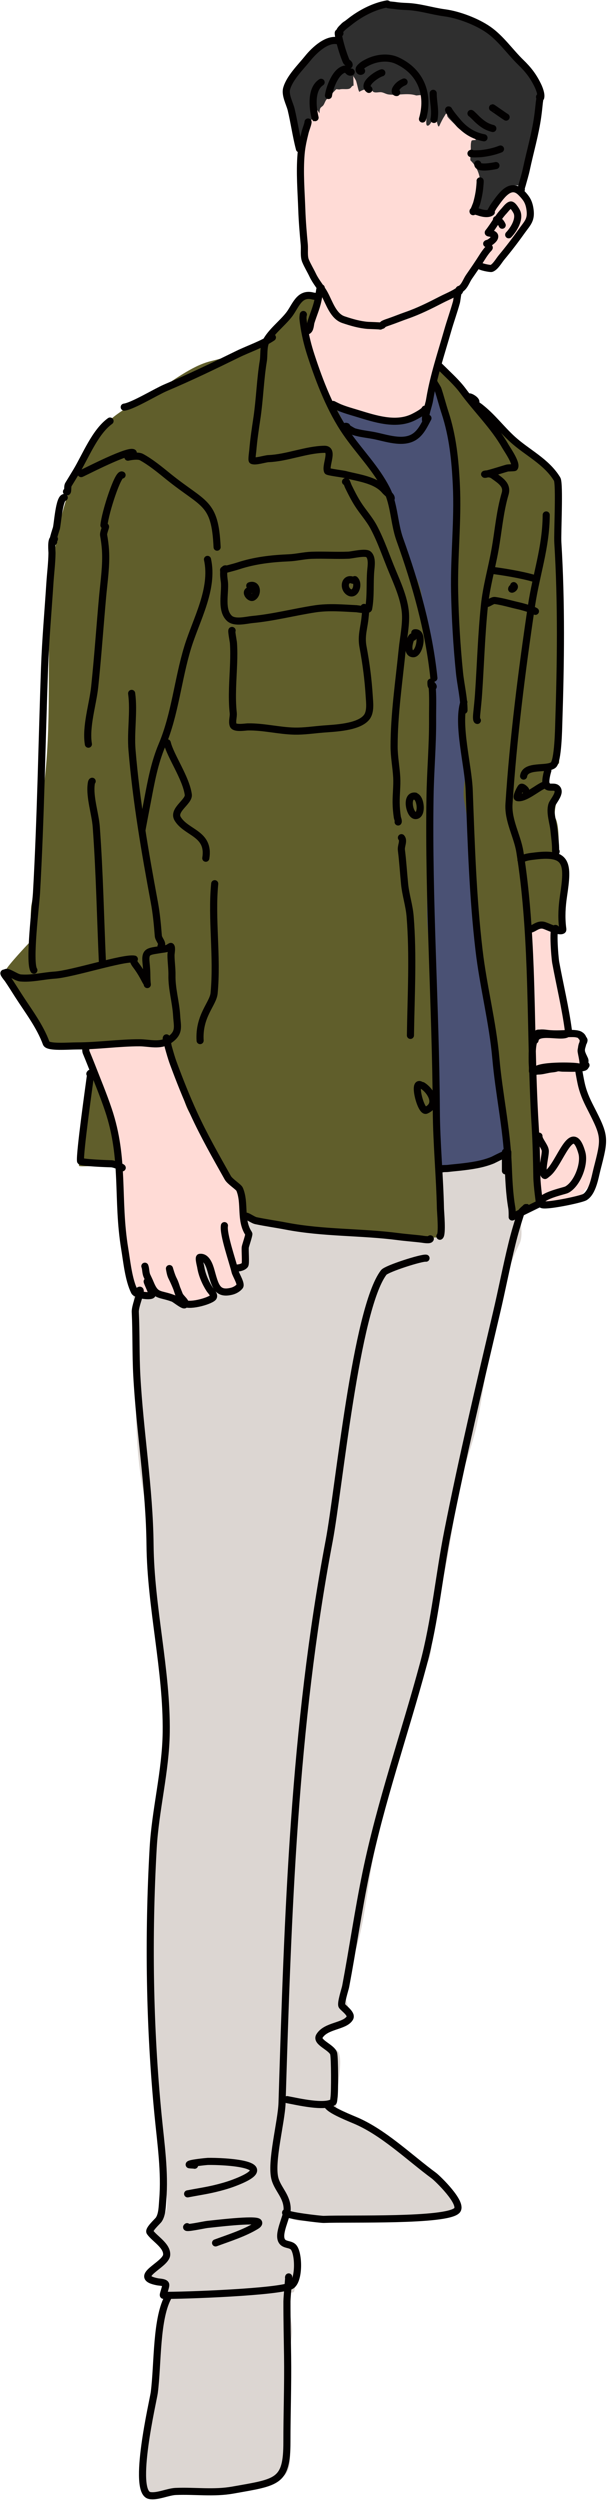 <?xml version="1.0" encoding="UTF-8" standalone="no"?><svg xmlns="http://www.w3.org/2000/svg" xmlns:xlink="http://www.w3.org/1999/xlink" clip-rule="evenodd" fill="#000000" fill-rule="evenodd" height="1424.5" preserveAspectRatio="xMidYMid meet" stroke-linecap="round" stroke-linejoin="round" stroke-miterlimit="1.5" version="1" viewBox="-0.2 -0.2 347.2 1424.5" width="347.2" zoomAndPan="magnify"><g><g id="change1_1"><path d="M899.844,1369.64C899.158,1367.23 902.116,1361.81 900.598,1360.29C900.089,1359.78 885.83,1360.64 890.811,1355.66C893.41,1353.06 900.241,1347.1 901.628,1344.33C904.108,1339.37 892.7,1335.23 891.326,1332.48C889.885,1329.59 898.788,1321.41 900.083,1320.12C904.279,1315.92 897.678,1288.69 897.212,1278.62C894.432,1269.72 894.272,1253.53 894.272,1247.83C894.272,1212.41 890.359,1177.42 890.359,1141.53C890.359,1112.19 905.428,1045.94 900.142,1024.8C893.648,998.826 897.506,970.56 891.012,944.584C888.32,933.819 890.577,922.194 888.403,911.324C882.109,879.853 883.838,850.667 883.838,818.718C883.838,804.53 880.118,789.779 881.881,775.676C884.97,750.967 893.66,688.354 904.707,670.68C923.599,640.452 960.754,616.548 997.312,619.16C1011.77,620.193 1026.44,627.419 1040.35,630.898C1045.95,632.296 1084.39,629.94 1085.35,630.898C1092.48,638.026 1101.66,662.826 1101.66,673.94L1036.09,709.229C1045.05,707.401 1054.75,710.717 1063.83,709.809C1072.97,708.895 1102.14,695.767 1107.53,706.548C1112.66,716.824 1106.19,737.983 1103.61,748.286C1102.09,754.385 1105.1,762.262 1102.31,767.85C1087.74,796.981 1084.75,837.365 1078.18,870.238C1075.79,882.163 1070.78,893.528 1068.4,905.455C1063.68,929.021 1061.75,952.777 1054.05,975.887C1051.19,984.451 1054.13,997.89 1050.14,1005.89C1034.92,1036.32 1029.41,1075.11 1020.79,1109.58C1014.82,1133.45 1014.8,1160.69 1004.49,1181.32C1000.9,1188.48 1003.1,1202.11 1007.1,1206.1C1007.38,1206.38 1008.29,1206.32 1007.75,1207.4C1005.67,1211.56 993.11,1213.56 989.487,1217.18C986.837,1219.83 998.417,1226.57 999.269,1228.27C1001.92,1233.58 997.964,1249.96 997.964,1257.62C997.964,1257.88 998.137,1259.4 997.964,1259.57C997.65,1259.88 997.294,1260.13 996.901,1260.33C1002.26,1263.94 1009.62,1266.29 1014.92,1270.26C1017.48,1272.18 1020.82,1273.18 1023.17,1274.94C1032.47,1281.92 1042.18,1288.15 1050.38,1296.35C1056.84,1302.82 1068.69,1308.53 1065.09,1319.32C1064.3,1321.72 1059.79,1321.63 1057.96,1322C1051.24,1323.34 1044.29,1322 1037.44,1322C1031.34,1322 1025.09,1324.44 1018.93,1323.56C1014.3,1322.9 1008.43,1321.56 1003.77,1322.22C998.402,1322.99 992.846,1322.57 987.488,1323.34C983.625,1323.89 978.861,1324.86 975,1324.01C972.84,1323.53 970.632,1322.27 968.486,1320.74C966.719,1326.44 964.431,1333.47 966.528,1335.57C969.531,1338.57 972.274,1337.27 974.77,1342.26C977.07,1346.87 974.38,1364.61 973.74,1364.93C973.195,1365.2 972.179,1365.31 970.829,1365.3C970.893,1366.9 970.763,1368.61 970.763,1369.5C970.763,1376.5 973.434,1382.92 972.547,1390.02C971.073,1401.8 968.608,1415.74 970.317,1427.7C971.615,1436.79 971.655,1445.04 971.655,1454.24C971.655,1458.83 972.028,1464.38 969.425,1468.29C967.86,1470.64 962.9,1472.87 960.505,1474.31C957.95,1475.84 954.403,1474.51 951.584,1474.98C946.148,1475.89 940.471,1476.34 935.082,1477.88C930.353,1479.23 924.672,1480.82 919.694,1480.11C915.808,1479.55 910.707,1477.54 906.76,1478.33C904.301,1478.82 901.887,1479.25 899.401,1479.66C896.653,1480.12 892.99,1483.04 889.812,1481.45C887.284,1480.18 887.359,1475.95 887.359,1473.64C887.359,1466.41 886.803,1459.7 888.251,1452.46C891.192,1437.75 894.343,1422.98 895.833,1408.08C896.402,1402.38 894.517,1395.93 895.61,1390.46C896.9,1384.01 899.745,1376.3 899.844,1369.64ZM952.008,1363.65C950.004,1363.91 948,1364.15 946.009,1364.15C944.6,1364.15 943.19,1364.1 941.782,1364.03C941.962,1363.99 942.141,1363.94 942.32,1363.9C944.574,1363.34 948.105,1363.38 952.008,1363.65ZM981.771,1257.43C976.341,1255.3 971.291,1253.26 969.376,1254.91C970.89,1255.26 973.091,1255.63 973.662,1255.77C976.548,1256.49 979.078,1257.08 981.771,1257.43Z" fill="#dcd6d2" transform="translate(-806.436 -59.11)"/></g><g id="change2_1"><path d="M1067.98,294.642C1064.56,292.23 1062.76,278.609 1058.65,274.504C1053.47,269.324 1051.02,290.673 1050.12,291.572C1049.8,291.888 1050.44,293.153 1050.12,293.469C1045.75,297.838 1034.82,294.541 1030.68,298.684C1028.06,301.31 1011.52,292.456 1008.87,291.572C1000.77,288.872 978.32,278.208 969.519,281.142C964,282.981 960.771,289.596 957.666,293.943C954.461,298.431 951.439,306.526 950.08,311.96C946.105,327.859 954.446,349.688 953.399,366.958C952.311,384.916 947.722,402.527 947.235,420.534C946.405,451.246 950.523,481.039 951.977,511.566C952.667,526.063 952.764,540.907 955.77,555.185C960.003,575.294 972.174,591.124 978.528,610.184C984.14,627.02 987.71,643.787 992.277,660.915C997.786,681.575 1010.89,704.086 1027.36,717.81C1032.52,722.106 1040.44,724.247 1044.43,728.241C1044.54,728.352 1044.75,728.241 1044.9,728.241C1053.47,728.241 1063.24,726.079 1070.98,723.499C1082.25,719.743 1100.53,718.785 1104.64,706.431C1105.61,703.523 1102.21,699.326 1101.8,696.474C1100.2,685.254 1100,673.697 1098.48,662.337C1094.94,635.821 1091.47,609.198 1088.52,582.685C1086.97,568.675 1081.41,555.626 1081.41,541.436C1081.41,513.761 1080.63,486.207 1081.89,458.464C1082.96,434.78 1087.38,411.177 1084.73,387.345" fill="#4a5174" transform="translate(-806.436 -59.11)"/></g><g id="change3_1"><path d="M827.484,641.252C823.77,633.85 815.231,629.155 812.606,621.28C811.826,618.941 808.405,613.938 809.627,611.494C811.014,608.721 821.57,597.424 822.817,596.177C823.564,595.43 823.625,577.244 824.093,574.904C827.527,557.738 825.297,539.526 828.773,522.147C842.979,451.119 818.866,370.653 861.108,307.289C870.048,293.879 881.565,290.08 894.72,282.187C904.176,276.513 915.218,267.49 926.204,264.743C936.556,262.155 945.83,259.761 955.135,256.659C959.512,255.2 973.676,235.745 975.983,231.132C977.026,229.046 986.317,226.575 988.321,228.579C989.355,229.612 984.889,237.543 984.067,238.365L984.344,237.656C985.586,234.751 986.859,232.116 987.47,230.281C987.723,229.521 987.04,229.942 987.051,230.739L984.344,237.656C982.119,242.861 979.991,248.935 981.939,252.83C984.191,257.335 985.284,263.715 987.045,268.998C990.078,278.096 996.332,287.998 1000.66,296.653C1008.21,311.751 1019.93,324.989 1027.04,339.199C1034.47,354.062 1035.42,371.697 1043.21,387.276C1050.67,402.215 1045.76,423.012 1052.99,437.48C1055.44,442.378 1053.42,455.714 1053.42,461.306C1053.42,483.797 1052.72,505.806 1050.86,528.104C1050.61,531.149 1050.34,534.524 1049.9,537.962C1049.95,539.689 1049.97,541.424 1049.97,543.164L1049.97,544.611C1049.86,543.737 1049.73,542.917 1049.73,542.445C1049.73,541.497 1049.71,540.504 1049.69,539.483L1049.69,539.489L1049.73,547.958C1049.83,547.861 1049.9,547.729 1049.96,547.57C1049.91,557.763 1049.73,567.853 1049.73,578.16C1049.73,586.867 1050.67,595.552 1051.89,604.048C1052.46,608.085 1051.57,612.299 1052.37,616.273C1054.14,625.142 1051.06,634.927 1052.85,643.838C1053.43,646.788 1052.61,650.218 1052.61,653.186C1052.61,661.123 1052.37,670.46 1054.28,678.115C1055.07,681.25 1054.28,685.967 1054.28,689.141C1054.28,694.448 1054.59,699.944 1055.24,705.201C1055.74,709.197 1054.58,713.458 1055.24,717.426C1057.09,728.528 1058.12,740.422 1058.12,751.703C1058.12,753.251 1059.86,760.745 1058.6,762.01C1054.66,765.952 1050.75,762.968 1045.89,762.968C1034.91,762.968 1024.81,764.17 1014.25,761.53C1008,759.968 1001.02,761.855 994.599,760.571C981.211,757.894 965.588,757.933 952.651,753.62C950.823,753.011 948.53,751.799 946.898,750.984C946.044,750.556 944.633,751.354 944.022,750.744C942.655,749.377 940.394,746.578 937.79,745.71C925.19,741.51 913.507,737.321 899.917,737.321C888.734,737.321 878.275,728.861 871.393,721.98C870.91,721.497 867.795,722.124 867.318,722.22C863.754,722.933 859.466,723.418 855.813,723.418C855.46,723.418 851.259,723.64 851.259,723.178C851.259,720.846 850.076,717.074 850.539,713.83C852.502,700.095 854.324,685.989 857.491,673.321C858.409,669.647 859.02,665.821 859.648,662.055C859.75,661.442 860.413,658.266 859.888,657.741C853.786,651.639 839.883,659.004 833.041,655.583C831.123,654.624 830.608,651.058 829.925,649.351C829.098,647.283 828.184,645.339 827.768,643.119C827.653,642.504 827.559,641.881 827.484,641.252ZM1049.97,544.611C1050.1,545.707 1050.2,546.887 1049.96,547.57C1049.96,546.585 1049.97,545.598 1049.97,544.611ZM1070.96,281.508L1071.72,281.677C1071.48,281.677 1071.22,281.618 1070.96,281.508ZM1053.07,277.667C1050.7,277.102 1055.52,263.537 1057.83,268.142C1057.86,268.202 1057.88,268.261 1057.91,268.321L1057.95,268.321C1058.67,268.321 1059.61,268.223 1060.15,268.761C1061.19,269.807 1061.97,270.999 1062.67,272.238C1065.67,275.685 1068.68,280.547 1070.96,281.508L1068.95,281.057C1069.92,282.061 1070.89,283.05 1071.8,284.038C1072.81,285.143 1074.39,286.058 1074.44,287.428L1076.02,290.125C1083.94,297.314 1092.67,304.061 1099.85,311.24C1108.33,319.714 1119.54,321.766 1124.79,332.255C1127.25,337.185 1125.5,348.081 1125.5,353.626C1125.5,367.38 1126.21,380.88 1126.21,394.587C1126.21,399.793 1127.48,407.156 1125.86,412.04C1124.43,416.324 1126.95,421.889 1125.86,426.287C1123.44,435.943 1124.79,447.873 1124.79,457.987C1124.79,461.131 1123.45,466.09 1124.43,469.029C1126.11,474.056 1126.06,484.255 1124.79,489.331C1124.59,490.139 1125.4,493.352 1124.79,493.962C1123.24,495.506 1119.32,497.291 1117.66,498.948C1112.34,504.268 1123.67,508.161 1124.08,508.565C1125.76,510.25 1121,521.287 1123.01,525.306C1124.82,528.941 1124.79,537.737 1124.79,541.69C1124.79,542.712 1124.14,547.451 1124.79,548.101C1130.64,553.952 1129.06,556.793 1129.06,566.979C1129.06,572.383 1128.35,577.774 1128.35,583.007C1128.35,585.512 1127.64,590.487 1127.64,590.487C1127.64,590.487 1122.99,587.451 1120.51,586.213C1116.83,584.373 1110.19,586.923 1107.69,589.418C1107.3,589.811 1107.11,590.409 1107.06,591.155C1108.97,596.819 1110.11,603.421 1109.55,607.885C1108.81,613.828 1108.89,620.438 1109.55,626.418C1110.78,637.481 1108.84,648.914 1110.22,659.955C1112.55,678.601 1115.33,696.744 1112.64,715.555C1111.67,722.33 1112.24,730.456 1113.08,737.177C1113.23,738.314 1115.06,742.926 1113.97,744.017C1111.16,746.823 1105.24,749.869 1100.95,751.298C1098.26,752.195 1098.9,745.105 1098.52,743.576C1096.06,733.738 1097.33,723.4 1095.65,713.349C1094,703.402 1094.04,693.141 1092.79,683.122C1090.68,666.273 1087.15,649.529 1085.06,632.817C1083.99,624.189 1082.51,615.933 1081.09,607.444C1080.71,605.182 1079.93,602.925 1079.5,600.61C1079.04,599.914 1078.69,599.154 1078.48,598.323C1077.26,593.408 1079.12,587.622 1078.13,582.651C1073.77,560.848 1075.38,537.922 1071,516.045C1069.18,506.932 1073.57,497.18 1071.72,487.907C1069.49,476.775 1071.13,465.172 1069.22,453.713C1066.64,438.195 1063.35,417.731 1066.02,401.71C1067.76,391.268 1067.81,370.797 1066.02,360.037C1064.09,348.46 1069.06,336.057 1066.73,324.419C1063.57,308.622 1062.71,288.339 1052.84,278.472C1052.77,278.4 1052.88,278.081 1053.07,277.667C1053.22,277.703 1053.39,277.687 1053.6,277.611L1054.48,277.809C1054.46,277.487 1054.48,277.147 1054.54,276.784C1054.75,275.54 1054.68,273.933 1054.79,272.453C1054.59,273.603 1054.43,274.758 1054.26,275.266C1054.16,275.583 1053.45,276.822 1053.07,277.667Z" fill="#605e2b" transform="translate(-806.436 -59.11)"/></g><g id="change4_1"><path d="M1078.57,213.13L1080.65,210.733C1080.18,210.731 1074.1,214.781 1074.1,215.256C1074.1,215.432 1076.47,214.189 1078.57,213.13L1069.37,223.717C1067.28,225.808 1060.63,247.845 1056.15,266.167C1052.76,280.02 1051.62,291.335 1048.97,292.659C1047.04,293.625 1044.37,295.752 1042.11,296.505C1038.9,297.577 1034.81,297.482 1031.75,299.013C1030.42,299.675 1025.1,297.933 1023.55,297.675C1014.43,296.155 1004.22,293.108 996.299,289.148C994.049,288.023 993.223,283.865 991.952,281.959C990.594,279.921 990.358,277.394 988.943,275.271C986.265,271.254 983.872,265.802 982.924,261.059C982.447,258.674 980.128,252.272 981.252,250.024C982.333,247.861 984.597,246.174 985.264,243.503C985.756,241.537 985.834,239.818 986.268,237.651C986.894,234.518 987.978,231.438 988.608,228.288C988.777,227.444 989.402,225.362 988.943,224.443C988.121,222.798 987.95,220.863 986.769,219.092C984.89,216.273 982.491,213.448 981.419,210.231C979.719,205.131 980.207,198.945 979.245,193.177C978.452,188.418 979.257,183.558 978.577,178.798C977.882,173.939 977.966,168.142 978.911,163.416C980.04,157.769 978.179,151.63 979.58,146.027C980.281,143.222 979.287,137.959 978.409,135.326C977.78,133.439 979.046,130.306 979.412,128.471C980.605,122.508 979.938,116.044 982.422,110.247C984.009,106.543 987.459,103.702 990.113,100.717C995.809,94.309 1002.82,86.267 1010.85,82.826C1018.09,79.724 1023.41,80.565 1031.08,81.154C1046.87,82.369 1064.24,87.599 1077.39,96.704C1080.76,99.035 1083.55,102.533 1086.42,105.398C1090.77,109.744 1093.6,113.924 1096.45,119.275C1097.84,121.888 1099.45,124.056 1099.8,127.134C1100.93,137.32 1099.37,147.227 1098.12,157.229C1097.87,159.291 1097.86,161.398 1097.45,163.416C1097.37,163.859 1096.78,165.58 1097.12,165.924C1098.03,166.833 1100.96,166.59 1102.3,167.261C1103.47,167.846 1105.37,170.224 1105.98,171.441C1106.61,172.699 1108.06,173.428 1108.66,174.618C1110.28,177.861 1109.73,180.595 1108.66,183.814C1106.87,189.16 1102.25,193.539 1098.79,197.858C1095.19,202.354 1092.7,207.647 1089.26,212.237C1087.47,214.622 1083.75,213.077 1081.74,211.736C1081.59,211.637 1080.16,212.332 1078.57,213.13ZM854.84,656.039L855.137,656.098C855.274,655.71 855.066,655.71 854.84,656.039L852.531,655.575C852.531,655.242 854.471,655.397 854.841,655.397C857.484,655.397 859.187,656.08 861.769,655.22C868.155,653.091 875.426,653.088 882.553,653.088C885.131,653.088 888.002,653.952 890.547,653.443C893.002,652.952 898.701,651.117 900.85,653.266C903.449,655.864 904.477,661.837 905.824,665.878C908.339,673.425 909.421,681.156 912.219,688.616C914.234,693.989 918.076,698.698 921.101,703.538C925.124,709.975 928.068,717.163 931.937,723.612C935.167,728.995 941.693,733.339 943.662,739.244C945.113,743.597 943.419,749.111 944.55,753.633C945.226,756.337 947.246,758.524 948.103,761.094C948.835,763.29 947.565,766.803 947.214,768.91C946.644,772.335 946.849,776.223 945.793,779.391C945.324,780.799 941.885,781.523 941.885,781.523C941.885,781.523 942.365,784.863 942.773,786.497C943.063,787.657 945.334,790.331 944.372,791.293C943.919,791.746 941.559,791.279 940.819,791.648C939.594,792.261 938.49,792.764 937.266,793.07C936.132,793.353 935.448,793.487 934.247,793.247C933.081,793.014 931.543,792.873 930.516,792.359C928.855,791.529 929.72,789.437 929.273,788.096C928.592,786.053 928.222,783.593 927.141,781.7C926.462,780.513 923.44,773.159 921.279,774.24C920.086,774.836 920.848,778.381 921.101,779.391C922.288,784.137 923.865,788.473 926.075,792.892C926.505,793.753 927.712,797.295 926.786,798.221C925.44,799.567 923.726,798.79 921.812,799.109C919.462,799.501 917.466,800.862 915.239,801.419C911.778,802.284 908.164,797.935 905.291,796.978C903.737,796.46 901.869,796.962 900.317,796.445C898.451,795.823 896.523,794.668 894.632,794.668C892.529,794.668 889.477,796.263 887.882,794.668C886.791,793.578 884.037,792.365 883.086,790.938C881.757,788.944 881.855,786.904 881.309,784.72C880.62,781.965 878.603,779.58 877.934,776.904C875.955,768.987 876.366,760.328 874.381,752.39C873.442,748.631 873.615,744.495 874.381,740.665C874.512,740.013 875.363,735.784 874.737,735.158C872.284,732.706 874.955,726.221 873.848,722.901C872.181,717.9 873.904,712.111 872.605,706.913C870.789,699.65 869.53,692.742 866.743,685.774C865.563,682.825 864.724,678.749 863.012,676.181C861.143,673.378 858.129,669.263 857.328,666.056C856.673,663.436 854.941,661.149 854.485,658.417C854.29,657.245 854.578,656.42 854.84,656.039ZM1106.54,589.479C1106.51,589.501 1106.49,589.512 1106.47,589.509L1106.54,589.479ZM1106.54,589.479C1106.78,589.291 1107.29,588.288 1107.51,588.062C1108.3,587.27 1109.69,586.694 1110.74,586.302C1114.95,584.722 1120.48,586.809 1123.06,589.382C1123.31,589.637 1122.47,590.929 1122.47,591.435C1122.47,593.652 1122.22,596.401 1122.91,598.475C1125.68,606.782 1125.71,616.621 1127.16,625.315C1127.73,628.733 1128.68,632.124 1129.51,635.434C1130.07,637.674 1129.53,640.459 1130.54,642.474C1131.41,644.217 1130.1,646.587 1131.71,648.194C1132.02,648.5 1133.12,647.551 1133.47,647.901C1134.12,648.547 1135.45,649.255 1136.55,649.807C1137.03,650.045 1138.34,649.871 1138.6,650.394C1139.09,651.363 1138.6,653.872 1138.6,654.94C1138.6,657.847 1138.31,660.78 1138.31,663.594C1138.31,664.291 1138.85,666.277 1138.31,666.82C1137.95,667.178 1137.27,667.422 1136.99,667.7C1136.59,668.104 1138.22,670.858 1138.31,671.513C1138.96,676.095 1138.87,680.668 1140.36,685.153C1141.11,687.389 1141.68,689.555 1142.42,691.753C1144.03,696.599 1147.27,700.153 1148.28,705.246C1148.95,708.573 1150.56,712.7 1149.6,716.539C1148.89,719.396 1148.77,722.511 1147.7,725.192C1147.45,725.816 1146.61,726.05 1146.23,726.805C1145.25,728.769 1144.68,732.316 1143.15,733.845C1142.14,734.856 1140.74,735.965 1139.78,736.925C1139.04,737.666 1138.64,739.985 1137.72,740.445C1133.91,742.354 1128.94,742.642 1124.52,743.378C1121.33,743.911 1115.68,746.705 1113.23,744.258C1112.66,743.688 1112.94,742.039 1112.94,741.325C1112.94,738.738 1112.46,736.242 1112.2,733.698C1111.74,729.085 1111.17,724.411 1110.59,719.766C1109.73,712.894 1111.62,705.56 1110.74,698.499C1110.3,694.985 1111.06,691.322 1110.74,687.793C1110.12,681.045 1109.45,674.206 1108.83,667.407C1108.48,663.568 1109.02,659.637 1108.54,655.82C1107.53,647.719 1107.84,639.904 1108.98,631.914C1109.89,625.506 1108.98,618.27 1108.98,611.822C1108.98,608.227 1109.53,603.898 1108.83,600.382C1108.37,598.083 1107.07,594.358 1107.66,592.022C1107.91,591.006 1109.27,589.066 1109.27,588.355L1106.54,589.479Z" fill="#ffdbd6" transform="translate(-806.436 -59.11)"/></g><g id="change5_1"><path d="M986.669,87.318C987.016,86.944 987.416,86.604 987.744,86.243C990.332,83.396 992.926,82.092 996.642,81.079C997.324,80.893 997.975,80.951 998.629,81.062C998.647,80.094 998.477,78.874 998.477,78.378C998.477,77.289 999.74,73.81 1000.37,72.969C1002.52,70.102 1006.59,69.725 1009.57,68.236C1013.59,66.226 1017.77,64.991 1021.87,63.233C1022.98,62.757 1023.79,61.557 1024.85,61.204C1026.85,60.537 1029.62,61.191 1031.61,61.475C1035.8,62.074 1040.02,62.674 1044.18,63.368C1048.25,64.046 1051.8,66.486 1055.81,67.154C1061.45,68.093 1066.97,69.734 1072.58,70.535C1074.72,70.84 1077.09,71.093 1079.07,71.887C1084.22,73.946 1087.08,78.558 1091.25,81.894C1096.25,85.898 1101.92,90.763 1105.71,95.823C1106.76,97.213 1108.6,98.484 1109.37,100.015C1110.16,101.6 1110.21,103.536 1110.85,105.154C1111.5,106.767 1112.74,108.096 1113.29,109.752C1114.91,114.63 1113.27,120.373 1111.93,125.033C1111.08,128.033 1110.71,131.075 1110.04,134.093C1109.16,138.054 1107.62,141.752 1106.93,145.858C1106.24,150.011 1105.52,154.165 1104.77,158.299C1104.49,159.838 1104.21,161.352 1103.96,162.897C1103.86,163.49 1103.55,164.655 1103.55,164.655C1103.55,164.655 1101.03,164.519 1099.76,164.519C1097.48,164.519 1095.53,165.914 1093.95,167.494C1091.53,169.91 1090.81,173.259 1088.67,175.743C1088,176.532 1086.83,177.051 1086.11,177.772C1085.41,178.465 1085.62,179.876 1085.16,180.341C1084.5,181.004 1081.48,180.341 1080.56,180.341C1079.93,180.341 1076.88,181.125 1076.51,180.747C1076.12,180.365 1076.99,178.234 1077.05,177.772C1077.43,174.682 1079.54,172 1079.88,168.847C1080.7,161.474 1079.59,155.436 1074.48,150.32C1074.27,150.115 1074.43,148.094 1074.48,147.886C1075,145.288 1074.2,141.67 1075.02,139.232C1075.29,138.42 1078.06,139.025 1077.45,138.42C1074.44,135.408 1069.41,134.263 1066.36,130.712C1064.84,128.941 1062.92,127.36 1061.49,125.573C1061.05,125.022 1061.25,123.68 1060.55,123.68C1060.41,123.68 1059.81,124.786 1059.74,124.897C1058.79,126.312 1058.06,127.836 1057.3,129.36C1057.2,129.558 1056.65,130.983 1056.36,130.983C1055.97,130.983 1055.75,129.957 1055.68,129.766C1055.23,128.574 1055.08,125.511 1054.19,124.627C1054.01,124.441 1053.45,125.674 1053.38,125.844C1053,126.739 1051.25,131.202 1049.73,130.442C1048.98,130.067 1049.32,127.743 1049.32,126.926C1049.32,123.177 1048.74,119.624 1047.7,115.972C1047.43,115.011 1046.85,113.772 1046.35,113.268C1045.92,112.844 1043.95,113.459 1043.37,113.268C1038.6,111.677 1032.68,113.44 1027.69,112.727C1026.34,112.534 1025.21,111.772 1023.9,111.51C1022.45,111.219 1020.7,111.934 1019.3,111.374C1018.46,111.039 1018.1,109.666 1017.55,109.481C1016.21,109.036 1012.07,110.361 1011.19,111.239C1011.01,111.42 1010.53,109.969 1010.51,109.887C1010.12,108.303 1009.76,106.713 1009.3,105.154C1009.08,104.426 1007.89,102.718 1007.65,102.228L1007.64,102.104C1007.59,102.071 1007.59,102.12 1007.65,102.228L1007.81,107.723C1006.67,107.723 1006.68,108.828 1005.64,109.346C1004.18,110.078 1001.43,109.353 999.83,109.887C999.519,109.99 998.043,109.645 997.936,109.752C996.039,111.649 994.282,113.676 992.527,115.431C991.722,116.237 991.292,117.825 990.634,118.812C990.115,119.59 989.046,119.924 988.741,120.84C988.453,121.705 988.335,123.545 988.335,123.545C988.335,123.545 987.186,121.043 986.577,121.652C985.243,122.986 986.151,126.811 984.954,128.008C984.436,128.526 984.549,125.844 984.549,125.844C984.549,125.844 984.151,126.69 983.873,127.061C983.249,127.893 982.893,128.741 982.385,129.63C980.939,132.161 980.257,134.456 979.68,137.338C979.441,138.533 979.24,139.674 979.004,140.854C978.88,141.475 979.316,143.195 978.869,142.748C976.831,140.71 976.201,136.702 975.083,134.093C974.451,132.619 973.283,131.397 972.784,129.901C971.732,126.745 972.222,123.212 971.161,120.029C970.247,117.287 968.655,113.42 969.403,110.428C970.996,104.055 975.253,95.811 980.627,91.631C982.328,90.308 984.571,88.038 986.669,87.318Z" fill="#2f2f2f" transform="translate(-806.436 -59.11)"/></g><g><path d="M1006.45,99.962C1004.74,100.564 1004.57,97.853 1002.61,98.333C997.467,99.594 994.179,108.846 993.498,113.335M989.309,105.802C983.379,109.702 984.425,120.052 985.863,125.953M981.862,128.423C981.898,129.393 980.545,132.834 980.242,134.052C979.189,138.29 978.255,142.305 977.89,146.65C977,157.239 977.933,167.893 978.301,178.467C978.532,185.135 979.087,191.667 979.706,198.298C979.95,200.904 979.356,204.949 980.406,207.489C981.543,210.239 983.233,212.97 984.519,215.686C986.359,219.571 989.229,222.688 991.267,226.437C993.97,231.411 996.207,239.1 1002.03,241.057C1006.55,242.576 1011.2,243.95 1015.97,244.315C1016.6,244.362 1023.21,244.535 1023.06,244.709M1023.93,244.251C1024.14,244.581 1024.51,243.708 1024.86,243.532C1025.95,242.982 1027.13,242.614 1028.29,242.216C1031.58,241.081 1034.79,239.75 1038.08,238.606C1044.99,236.203 1051.39,232.982 1057.89,229.636C1061.89,227.574 1066.74,225.838 1069.94,222.622C1071.43,221.125 1072.39,218.432 1073.61,216.67C1076.27,212.816 1078.93,208.97 1081.42,205.004C1082.21,203.744 1083.09,202.526 1084.03,201.37C1084.16,201.2 1085.6,199.798 1085.05,199.984M1012.38,99.363C1011.37,100.115 1010.56,98.638 1011.22,97.765C1012.4,96.217 1014.23,95.181 1015.94,94.339C1020.93,91.883 1027.36,91.024 1032.57,93.405C1046.34,99.705 1051.14,112.915 1047.1,126.723M1053.21,112.085C1053.16,117.078 1054.68,121.81 1053.65,126.972M1062.04,121.568C1061.8,121.339 1062.36,122.154 1062.54,122.43C1063.26,123.5 1063.37,123.669 1064.33,124.902C1065.01,125.766 1066.96,128.128 1067.6,128.858C1071.53,133.345 1076.29,136.334 1082.17,137.418M1074.76,123.551C1075,123.507 1078.17,126.769 1078.5,127.063C1081.24,129.576 1083.57,131.225 1087.21,132.128M1087.04,120.354C1087.1,120.327 1093.78,125.052 1094.78,125.639M1075.01,146.223C1073.36,146.809 1080.1,146.496 1080.53,146.447C1084.35,146.006 1087.99,145.258 1091.57,143.826M1078.6,152.34C1078.44,155.396 1087.29,153.575 1088.99,153.252M1079.95,161.978C1080.09,162.036 1079.79,165.086 1079.79,165.12C1079.51,168.399 1078.86,171.66 1077.96,174.823C1077.88,175.137 1076.09,179.738 1075.97,179.527C1075.44,178.612 1078.14,179.376 1079.13,179.73C1081.05,180.415 1084.51,181.26 1086.34,179.831C1086.35,179.82 1085.75,179.889 1085.87,179.67C1086.53,178.493 1087.12,177.236 1087.91,176.135C1091.6,171.019 1097.01,162.416 1103.21,168.588C1104.29,169.663 1105.38,170.851 1106.24,172.116C1107.35,173.753 1107.95,175.577 1108.29,177.514C1109.44,184.215 1107.1,185.799 1103.43,190.953C1099.83,196.01 1096.1,200.873 1092.12,205.653C1090.66,207.416 1088.71,210.969 1086.47,211.864C1085.82,212.124 1079.44,210.864 1079.66,210.06M1005.26,95.993C1005.51,95.079 1003.93,94.588 1003.57,93.711C1002.21,90.418 1001.1,86.989 1000.2,83.547C999.867,82.26 999.566,80.956 999.302,79.652C999.287,79.574 998.842,77.157 999.239,77.611M1000.03,77.939C998.679,76.243 1003.48,73.052 1005.23,71.634C1011.25,66.752 1019.25,62.456 1027,61.135M1027.35,61.314C1026.51,61.693 1030.22,61.868 1030.93,61.979C1033.32,62.351 1035.68,62.529 1038.1,62.612C1045.44,62.865 1052.5,65.251 1059.75,66.217C1067.68,67.272 1078.01,71.188 1084.64,75.791C1091.8,80.761 1096.99,88.463 1103.16,94.459C1107.45,98.619 1110.23,102.204 1112.85,107.594C1113.66,109.262 1115,112.614 1114.48,114.542M1113.99,114.772C1114.18,114.824 1113.75,114.019 1113.85,114.192C1114.23,114.846 1113.8,116.521 1113.73,117.195C1113.46,119.838 1113.18,122.488 1112.82,125.12C1111.4,135.398 1108.44,145.343 1106.29,155.463C1105.65,158.455 1104.72,161.413 1103.92,164.368C1103.85,164.647 1103.08,166.781 1103.46,166.883M999.122,82.225C992.945,80.495 985.556,87.334 981.689,92.143C977.749,97.041 971.301,103.306 969.63,109.495C968.661,113.085 971.477,118.153 972.243,121.372C974.01,128.787 975.052,136.464 976.946,143.719M1016.56,109.848C1012.4,106.9 1021.44,100.988 1023.92,100.398M1032.39,111.642C1031.23,111.682 1031.51,110.31 1031.86,109.665C1032.96,107.707 1034.57,106.486 1036.61,105.63M989.343,222.914C989.658,223.099 988.641,223.342 988.582,223.702C988.315,225.328 988.048,226.954 987.782,228.58C986.967,233.547 985.111,237.527 983.589,242.286C983.12,243.751 983.242,246.602 981.677,247.419M1068.03,224.961C1068.4,224.832 1068.37,223.579 1068.06,223.804C1067.26,224.376 1066.75,230.07 1066.48,231.034C1064.98,236.484 1063.04,241.8 1061.49,247.235C1057.68,260.597 1053.41,273.065 1051.15,286.826C1050.6,290.201 1048.55,294.917 1048.83,298.311M979.205,238.173C979.088,237.704 978.934,240.071 978.954,240.31C979.099,242.073 979.365,243.832 979.645,245.578C980.526,251.064 981.896,256.373 983.622,261.646C988.479,276.49 994.671,292.485 1003.53,305.371C1011.14,316.443 1020.79,325.937 1026.85,338.081C1030.96,346.321 1031,357.453 1034.14,366.218C1043.34,391.846 1050.78,418.114 1053.61,445.272M987.857,228.328C987.499,227.931 985.098,227.703 984.593,227.57C976.668,225.483 974.717,233.551 970.911,238.359C966.838,243.504 960.825,247.886 957.739,253.753C956.341,256.411 956.842,261.588 956.362,264.517C954.578,275.394 954.316,286.352 952.698,297.227C951.777,303.418 950.847,309.511 950.339,315.757C950.303,316.208 949.597,321.059 950.061,321.303C951.721,322.177 957.409,320.311 959.279,320.238C969.893,319.822 980.686,315.098 991.171,314.917C996.875,314.818 991.507,324.141 992.969,327.369C993.186,327.849 1002.06,329.018 1002.87,329.237C1010.22,331.209 1020.51,332.172 1025.75,338.534C1026.51,339.455 1029.48,341.593 1029.27,342.903M1053.67,276.637C1052.21,274.946 1055.56,279.601 1055.97,280.857C1057.42,285.242 1058.54,289.72 1059.98,294.108C1064.37,307.574 1065.73,321.101 1066.41,335.186C1067.4,355.464 1065.01,375.84 1065.42,396.1C1065.71,411.135 1066.67,427.103 1068.18,442.07C1068.9,449.197 1070.75,456.487 1070.77,463.648M1056.41,267.053C1055.71,266.551 1057.81,268.551 1057.88,268.624C1058.89,269.585 1059.86,270.575 1060.86,271.543C1064.18,274.773 1067.52,278.001 1070.27,281.743C1078.16,292.468 1087.76,301.623 1094.37,313.221C1095.46,315.124 1101.11,323.127 1099.54,325.302C1099.42,325.472 1095.91,325.484 1095.45,325.604C1093.78,326.042 1083.52,329.336 1082.62,329.188C1082.1,329.102 1083.64,328.937 1084.17,328.907C1085.42,328.837 1086.53,329.107 1087.56,329.853C1091.57,332.755 1095.71,335.225 1094.21,340.281C1091.14,350.694 1090.33,361.783 1088.4,372.444C1086.5,382.973 1083.52,393.219 1082.42,403.898C1080.7,420.54 1080.21,437.497 1079.08,454.168C1078.82,458.018 1078.4,461.829 1078.02,465.665C1077.97,466.157 1077.65,469.299 1078.38,469.419M844.141,339.071C845.28,339.859 844.488,336.237 845.21,335.056C846.777,332.493 848.341,329.929 849.887,327.353C855.075,318.703 860.488,304.913 868.977,298.815M877.054,290.892C881.901,290.297 895.315,282.094 900.665,279.827C914.582,273.931 928.065,267.431 941.608,260.785C947.94,257.677 955.757,255.135 961.547,251.19M842.875,342.387C839.959,342.552 839.044,357.514 838.384,359.871C838.23,360.42 835.212,369.454 836.816,367.654M837.248,366.051C837.368,365.937 836.954,365.875 836.87,365.899C835.175,366.38 835.892,372.971 835.878,374.07C835.805,379.764 835.056,385.442 834.688,391.12C833.642,407.264 832.209,423.407 831.63,439.579C830.099,482.342 829.457,524.785 827.058,567.532C826.684,574.186 822.551,607.333 825.549,611.734M809.146,613.937C809.242,610.918 814.926,615.877 817.935,616.142C824.413,616.711 830.921,614.937 837.368,614.532C847.341,613.906 876.846,604.277 882.833,605.412M808.853,613.431C807.361,612.803 810.601,616.698 810.645,616.762C812.663,619.725 814.55,622.767 816.48,625.787C822.209,634.755 828.877,643.258 832.607,653.384C833.543,655.924 844.983,654.88 850.262,654.875C862.161,654.865 874.097,653.056 885.817,653.079C891.369,653.09 897.278,655.104 902.347,651.799C908.982,647.474 907.308,643.945 906.941,637.575C906.502,629.955 904.104,622.238 904.272,614.674C904.36,610.756 903.707,606.927 903.719,603.021C903.721,602.268 904.396,598.753 903.647,598.182C903.519,598.084 902.053,599.108 901.893,599.169C900.635,599.644 899.226,599.716 897.912,599.94C891.14,601.095 888.81,600.623 889.492,607.376C889.623,608.675 889.733,609.973 889.825,611.275C890.024,614.096 889.842,617.049 890.22,619.846C890.264,620.17 890.085,619.19 889.901,618.92C889.474,618.293 889.103,617.6 888.753,616.929C887.595,614.703 886.338,612.564 884.899,610.506C884.368,609.747 883.801,609.012 883.263,608.258C882.99,607.875 882.327,606.628 882.591,607.017M898.055,597.995C899.38,596.488 896.652,594.181 896.497,592.181C896.001,585.761 895.405,579.348 894.225,573.012C888.885,544.329 883.926,515.483 881.501,486.373C880.607,475.64 882.723,464.623 881.288,454.002M887.206,531.829C887.01,532.288 889.785,518.048 890.284,515.415C892.381,504.355 894.252,493.794 898.64,483.398C906.073,465.792 907.668,445.91 913.27,427.67C918.067,412.053 928.255,394.514 924.53,377.656M855.215,655.426C855.16,654.402 854.964,657.548 855.352,658.497C856.366,660.977 857.4,663.449 858.372,665.946C861.607,674.259 865.129,682.681 867.974,691.126C877.521,719.464 872.637,741.924 877.352,770.539C878.559,777.864 879.541,788.06 882.861,794.829C883.831,796.805 891.98,797.897 892.91,796.677C893.334,796.12 890.342,790.137 890.14,789.104M888.825,780.39C889.449,781.977 889.204,784.107 890.054,785.962C890.674,787.315 891.339,788.626 891.901,790.006C895.13,797.932 897.143,795.752 905.073,798.755C905.853,799.051 910.677,802.915 911.427,802.404C913.203,801.194 909.265,798.672 908.479,796.673C907.079,793.11 905.75,789.775 904.018,786.336C903.307,784.923 902.845,781.737 902.845,781.737C902.845,781.737 904.043,786.011 905.075,787.957C907.068,791.718 907.893,797.985 910.713,801.075C913.233,803.836 925.586,800.389 927.668,798.265C928.944,796.963 926.394,794.542 925.77,793.586C923.338,789.854 921.327,785.169 920.649,780.737C920.581,780.292 919.3,775.467 920.135,775.354C923.944,774.838 925.666,779.941 926.495,782.868C928.923,791.433 929.877,796.736 938.296,794.653C939.989,794.234 941.814,793.213 942.921,791.836C943.976,790.525 940.645,785.216 940.243,783.485C938.984,778.061 933.296,761.98 934.189,757.273M940.781,781.525C939.133,781.45 944.237,781.826 945.844,779.716C946.512,778.839 945.826,771.177 946.071,769.529C946.197,768.679 948.375,762.322 948.086,761.897C942.861,754.226 946.247,744.569 942.839,736.521C942.291,735.226 937.335,732.188 936.117,730.018C929.287,717.84 922.487,705.985 916.665,693.252C912.484,684.107 908.546,674.232 905.07,664.797C903.899,661.618 903.101,658.676 902.184,655.44C901.732,653.846 901.306,648.983 900.997,650.612M857.465,670.771C858.07,669.806 857.92,670.869 857.767,672.015C856.977,677.904 851.578,716.242 852.147,720.454C852.28,721.436 868.102,722.012 869.589,722.018C871.7,722.027 877.561,724.718 875.487,724.324M885.213,794.475C888.283,791.838 883.161,802.431 883.356,806.474C883.938,818.558 883.585,830.677 884.235,842.756C885.963,874.91 891.453,906.915 891.775,939.132C892.132,974.821 901.448,1010.53 900.997,1045.98C900.715,1068.15 894.809,1089.91 893.557,1112.01C890.69,1162.66 891.456,1213.99 896.386,1264.49C897.917,1280.17 900.344,1296.63 899.012,1312.39C898.724,1315.79 898.769,1320.72 896.733,1323.66C896.014,1324.7 890.764,1329.35 891.721,1330.76C894.272,1334.5 901.587,1338.44 901.255,1343.71C900.885,1349.57 881.035,1356.24 896.081,1359.09C897.149,1359.3 900.448,1359.3 900.718,1360.68C900.944,1361.84 898.923,1366.77 899.42,1366.78C909.556,1367 966.888,1364.92 972.422,1361.15C976.93,1358.08 976.643,1343.28 973.7,1339.53C972.048,1337.42 968.598,1338.3 967.033,1336C964.244,1331.91 969.929,1322.2 969.948,1317.65C969.979,1310.52 964.701,1306.41 963.037,1300.54C960.342,1291.03 966.703,1267.88 967.033,1257.14C970.345,1149.63 973.75,1043.16 993.893,936.907C999.386,907.931 1009.14,804.787 1025.01,783.951C1026.65,781.799 1046.76,775.377 1049.12,775.824M917.19,1292.66C917.346,1292.51 914.139,1292.51 914.089,1292.33C913.842,1291.46 924.242,1290.49 924.681,1290.48C933.076,1290.31 969.143,1291.76 939.023,1302.94C935.718,1304.16 932.224,1305.13 928.799,1305.95C923.641,1307.19 918.401,1307.94 913.204,1308.96M912.886,1327.66C910.698,1329.23 922.682,1326.56 924.506,1326.38C927.889,1326.05 951.834,1323.09 953.543,1325.08C954.229,1325.88 952.923,1326.81 952.399,1327.13C945.509,1331.36 936.704,1334.12 929.14,1336.91M902.592,1366.84C895.081,1379.26 896.336,1405.71 894.184,1422.26C893.65,1426.37 881.271,1478.91 891.57,1480.86C895.912,1481.68 901.974,1478.71 906.428,1478.53C917.403,1478.07 928.056,1479.71 939.01,1477.75C964.305,1473.24 969.832,1473.4 969.813,1450.38C969.8,1434.09 970.427,1417.8 970.193,1401.53C970.043,1391.09 969.809,1380.6 969.83,1370.18C969.836,1367.62 971.191,1354.17 970.736,1356.57M1053.01,449.616C1053.79,450.794 1052.14,450.482 1051.98,449.173C1051.92,448.653 1051.92,447.601 1051.92,447.601C1051.92,447.601 1052.62,450.197 1052.71,451.53C1053.09,457.263 1052.82,463.147 1052.86,468.895C1052.96,483.532 1051.63,498.115 1051.4,512.741C1050.45,572.338 1054.63,632.083 1054.99,691.666C1055.1,710.484 1056.95,728.915 1057.34,747.647C1057.37,749.046 1058.56,762.473 1057.02,763.321M946.01,752.51C945.749,750.393 950.023,754.007 952.111,754.443C957.849,755.643 963.658,756.448 969.414,757.552C990.729,761.641 1012.05,760.753 1033.29,763.527C1037.82,764.121 1042.39,764.419 1046.93,764.989C1047.54,765.065 1051.29,765.76 1051.56,764.793M1070.69,459.003C1066.69,471.785 1073.22,495.015 1073.74,509.27C1074.87,539.712 1075.81,570.337 1079.38,600.621C1081.8,621.204 1087.14,641.524 1088.95,662.155C1090.7,682.065 1095.06,701.624 1095.93,721.708C1096.29,730.111 1096.57,738.842 1098.02,747.14C1098.32,748.854 1098.24,752.356 1098.24,752.356L1113.83,744.709C1113.83,744.709 1112.39,734.614 1112.31,729.529C1112.14,719.835 1111.94,710.162 1111.35,700.479C1109.51,670.498 1109.59,640.693 1108.47,610.734C1107.64,588.777 1106.12,565.998 1102.62,544.271C1101.13,535.11 1095.8,526.547 1096.42,516.933C1098.82,479.87 1103.74,440.986 1109.22,404.203C1111.94,385.905 1117.53,370.981 1117.64,352.327M1076.96,288.48C1079.45,287.683 1073.35,283.97 1073.6,285.361C1073.99,287.601 1078.08,289.521 1079.67,290.751C1086.95,296.386 1091.92,303.317 1098.53,309.309C1106.92,316.907 1117.73,321.835 1123.87,331.922C1125.41,334.448 1123.95,362.958 1124.27,368.066C1126.37,402.36 1125.93,436.556 1124.8,470.918C1124.71,473.708 1124.42,492.802 1121.63,494.869C1117.86,497.662 1105.75,494.471 1104.75,501.128M1118.57,497.98C1119.49,495.114 1115.82,505.278 1118.28,507.006C1119.65,507.963 1122.32,506.851 1123.63,508.042C1126.33,510.483 1121.56,515.339 1120.88,517.451C1119.48,521.774 1121.64,527.651 1122.06,531.997C1122.43,535.795 1123.07,539.721 1122.98,543.549C1122.97,543.962 1123.17,544.957 1123.3,544.076M1103.24,548.87C1105.37,547.191 1108.67,546.976 1111.5,546.631C1130.07,544.366 1130.21,551.275 1127.5,569.45C1126.6,575.48 1126.26,581.34 1126.98,587.414C1127,587.543 1127.23,588.758 1126.99,588.933C1125.04,590.378 1118.02,586.515 1116,586.099C1112.42,585.36 1110.16,588.822 1107.59,588.439M1123.58,588.587C1120.92,584.056 1122.52,604.428 1123.06,607.347C1125.41,620.125 1128.61,633.279 1130.29,646.105C1131.11,652.286 1112.36,644.331 1111.27,651.655M1128.87,647.71C1129.1,648.089 1135.19,647.029 1137.59,649.107C1140.06,651.255 1137.79,654.833 1137.54,657.482C1137.42,658.712 1139.74,665.997 1138.08,667.223C1137.8,667.434 1136.25,666.909 1135.99,666.831C1133.58,666.114 1111.97,665.711 1111.44,669.244M1136.25,667.123C1135.44,665.825 1137.29,674.942 1137.41,675.505C1138.57,681.15 1140.38,685.18 1142.96,690.222C1151.31,706.567 1151.22,707.241 1146.65,724.94C1145.47,729.522 1144.21,738.162 1139.71,740.99C1137.54,742.356 1116.19,746.76 1114.99,745.133C1111.73,740.73 1127.79,737.606 1129.32,736.809C1135.35,733.661 1139.77,722.057 1137.96,715.743C1132.34,696.104 1125.53,722.314 1118.31,727.665C1118.16,727.775 1116.98,728.806 1116.87,728.729C1114.34,726.954 1117.45,717.127 1117.09,714.392C1116.77,711.957 1113.22,708.226 1113.51,706.275M1094.4,715.383L1095.75,715.383L1095.75,726.059L1094.4,726.059L1094.4,715.383ZM1094.38,717.124C1096.88,714.845 1087.8,719.678 1087.18,719.931C1081.2,722.39 1074.73,723.262 1068.37,723.971C1066.15,724.218 1063.92,724.392 1061.71,724.67C1060.65,724.804 1057.44,724.735 1058.51,724.893M1106.03,746.975C1107.25,746.315 1103.62,748.71 1103.19,750.033C1101.32,755.805 1099.58,761.614 1098.14,767.511C1094.91,780.666 1092.37,793.976 1089.26,807.159C1079.52,848.505 1069.8,889.714 1061.53,931.408C1056.61,956.214 1054.24,982.545 1047.63,1007.09C1036.93,1046.85 1023.23,1085.65 1014.88,1126.16C1010.47,1147.61 1007.36,1169.27 1003.31,1190.77C1003.01,1192.36 1000.28,1200.52 1001.21,1201.88C1002.14,1203.24 1007.08,1206.48 1005.66,1208.82C1002.72,1213.67 992.09,1212.9 988.356,1219.07C986.214,1222.6 995.415,1225.4 996.453,1229.04C997.106,1231.34 997.143,1251.55 996.645,1254.2C996.589,1254.5 996.479,1256.48 996.176,1256.69C991.294,1260.03 976.087,1256.43 969.921,1255.27M992.851,1258.24C993.69,1260.7 1001.88,1264.22 1008.55,1267C1024.71,1273.74 1039.58,1288.25 1053.65,1298.62C1055.54,1300.01 1070.6,1314.45 1066.7,1318.45C1060.65,1324.63 1005.68,1322.91 990.752,1323.52C989.391,1323.57 968.759,1321.28 969.062,1319.67M852.725,328.611C849.644,330.512 878.06,315.402 882.012,316.778C883.231,317.202 879.17,319.404 879.17,319.404C879.17,319.404 884.637,318.127 886.897,319.362C892.275,322.301 897.375,326.533 902.108,330.361C922.462,346.827 928.815,344.477 930.007,370.687M875.827,329.599C873.619,328.094 866.175,350.784 865.506,358.2M866.108,359.137C867.179,357.963 865.039,362.271 865.311,363.837C865.801,366.658 866.192,369.457 866.374,372.323C866.931,381.084 865.511,390.274 864.725,398.988C863.184,416.058 862.012,433.168 860.23,450.215C859.198,460.086 854.971,472.955 856.628,482.951M858.787,504.075C858.382,504.187 858.256,505.555 858.22,505.843C857.297,513.248 860.569,522.654 861.114,530.073C863.039,556.279 863.497,582.449 864.681,608.453M934.944,383.046C932.867,382.674 934.103,389.792 934.18,390.563C934.794,396.675 931.945,406.472 937.019,411.228C940.048,414.068 946.61,412.239 950.157,411.904C962.188,410.768 973.845,407.684 985.758,405.85C993.634,404.637 1001.63,405.369 1009.54,405.762C1010.12,405.79 1016.16,406.924 1016.39,405.692C1017.72,398.692 1016.97,391.145 1017.6,384.037C1017.82,381.54 1018.63,376.703 1016.26,374.723C1014.51,373.267 1006.99,375.168 1004.86,375.252C997.846,375.53 990.848,375.066 983.861,375.311C979.5,375.464 975.241,376.575 970.892,376.76C961.086,377.177 951.554,378.244 942.191,381.312C940.099,381.998 937.987,382.496 935.871,383.091C935.709,383.137 933.595,383.691 933.618,383.782M1003.23,333.388C1003.82,332.724 1004.2,334.811 1004.98,336.393C1006.61,339.719 1008.28,343.033 1010.28,346.161C1013.14,350.656 1016.8,354.588 1019.32,359.323C1023.6,367.395 1026.43,376.055 1029.96,384.462C1032.94,391.592 1036.42,399.424 1037.28,407.175C1038.04,414.052 1036.23,422.12 1035.55,428.959C1033.72,447.217 1030.91,465.945 1030.92,484.292C1030.93,490.131 1032.07,495.884 1032.41,501.702C1032.69,506.619 1032.02,511.459 1032.08,516.364C1032.11,519.095 1032.37,521.857 1032.76,524.561C1032.84,525.123 1033.54,526.718 1033.21,527.269M1035.1,536.214C1036.64,537.957 1034.79,540.885 1035.07,543.194C1035.88,549.701 1036.27,556.248 1036.92,562.77C1037.54,568.9 1039.54,574.847 1040.04,580.928C1041.88,603.346 1040.55,626.362 1040.23,648.873M1046.26,677.258C1041.37,673.973 1046.15,692.866 1049.16,691.54C1056.91,688.128 1051.37,680.063 1047.08,677.457M1042.96,512.527C1037.23,511.737 1039.75,523.565 1043.1,523.634C1047.08,523.716 1046.24,514.191 1043.35,512.807M1041.8,421.978C1040.81,419.675 1036.76,431.389 1041.84,431.415C1045.5,431.433 1047.96,418.681 1042.71,419.47M948.613,395.282C945.399,395.96 948.707,400.175 950.417,399.2C953.528,397.426 952.952,391.181 948.64,392.661M1007.36,389.519C1002.82,387.741 1001.63,393.975 1005.18,396.284C1008.85,398.677 1011.17,391.611 1008.51,389.172M938.564,418.177C937.913,417.523 939.252,424.376 939.31,425.166C939.601,429.121 939.559,433.053 939.416,437.014C939.081,446.303 938.205,455.841 939.202,465.107C939.442,467.343 938.425,469.844 939.14,472.025C939.862,474.229 946.005,473.132 947.451,473.104C956.443,472.927 965.304,475.32 974.215,475.498C979.588,475.605 985.033,474.766 990.382,474.333C996.818,473.811 1010.81,473.444 1015.33,467.515C1017.69,464.401 1016.96,459.186 1016.74,455.616C1016.16,446.073 1014.94,436.79 1013.18,427.41C1011.99,421.065 1013.9,416.389 1014.4,410.336C1014.5,409.114 1015.14,405.838 1013.78,405.015M901.593,482.173C903.44,489.816 912.268,502.125 913.588,511.7C914.145,515.735 904.515,520.39 907.52,525.418C912.431,533.634 925.909,533.707 923.564,547.926M928.647,562.441C926.685,582.362 930.283,603.896 928.303,624.841C927.727,630.928 919.45,637.729 920.324,651.843M1086.45,383.87C1091.41,384.416 1103.67,386.332 1111.05,388.583M1083.74,402.305C1083.47,403.861 1086.74,400.854 1088.31,401.06C1092.81,401.653 1097.32,403.069 1101.75,404.057C1104.34,404.633 1106.85,405.454 1109.38,406.225C1110.09,406.442 1112.07,407.441 1111.36,407.225M1098.11,394.051C1097.1,395.646 1100.68,393.619 1099.1,392.592M1105.8,509.303C1106.71,509.691 1104.13,506.896 1103.4,507.559C1102.84,508.064 1100.29,513.18 1101.3,513.392C1105.34,514.234 1112.64,507.736 1116.33,506.296C1116.7,506.152 1117.81,505.544 1117.93,506.231M996.744,289.654C994.754,288.644 998.564,290.604 999.742,291.096C1003.1,292.498 1006.65,293.457 1010.12,294.517C1020.07,297.553 1031.52,301.371 1041.34,296.889C1042.59,296.319 1048.08,293.518 1048.53,292.057M1003.94,301.953C1001.39,301.07 1007.28,304.653 1008.06,304.89C1011.63,305.979 1015.42,306.353 1019.08,307.026C1025.99,308.297 1035.89,312.158 1042.55,307.754C1046.3,305.274 1048.18,300.975 1050.22,297.186M1084.74,197.744C1084.78,197.44 1084.1,197.573 1083.82,197.7C1083.28,197.944 1084.97,197.366 1085.46,197.042C1086.51,196.356 1088.19,195.092 1088.29,193.721C1088.37,192.588 1086.91,192.178 1086.07,191.864C1085.6,191.687 1084.33,191.725 1084.65,191.333C1087.87,187.347 1090.02,182.918 1093.6,179.124C1094.48,178.187 1096.01,175.973 1097.4,175.701C1098.6,175.464 1100.69,179.112 1100.99,179.872C1102.65,184.033 1099.02,189.8 1096.25,192.695M1089.28,184.017C1089.12,184.144 1090.3,184.468 1090.78,184.838C1091.61,185.481 1092.12,186.3 1092.55,187.24M1138.21,666.406C1138.12,666.49 1137.84,666.447 1137.84,666.447C1137.84,666.447 1138.74,666.303 1138.92,665.948C1139.39,665 1140.07,663.759 1139.58,662.622C1138.97,661.203 1138.05,659.638 1137.75,658.132C1137.56,657.168 1137.86,654.897 1138.25,653.975C1138.43,653.564 1139.39,651.924 1139.16,651.481C1138.77,650.686 1137.88,649.962 1137.42,649.153C1136.71,647.907 1133.79,647.822 1132.51,647.822C1127.71,647.822 1123,648.348 1118.13,647.739C1116.67,647.557 1115.52,647.41 1114.06,647.573C1113.52,647.632 1112.78,647.458 1112.48,647.906C1109.37,652.565 1109.65,657.937 1109.65,663.453C1109.65,664.993 1109.82,666.484 1109.82,668.026C1109.82,668.044 1109.73,669.314 1109.82,669.357C1110.53,669.715 1112.15,669.19 1112.89,669.19C1115.03,669.19 1117.11,668.576 1119.21,668.193C1120.76,667.912 1122.2,667.944 1123.7,667.444C1124.6,667.144 1126.07,667.528 1127.03,667.528C1129.95,667.528 1133,667.736 1135.92,667.444C1136.89,667.347 1138.74,667.421 1139.58,666.862C1139.93,666.629 1140.04,666.157 1140.33,665.865" fill="none" stroke="#020000" stroke-width="4.05" transform="translate(-806.436 -59.11)"/></g></g></svg>